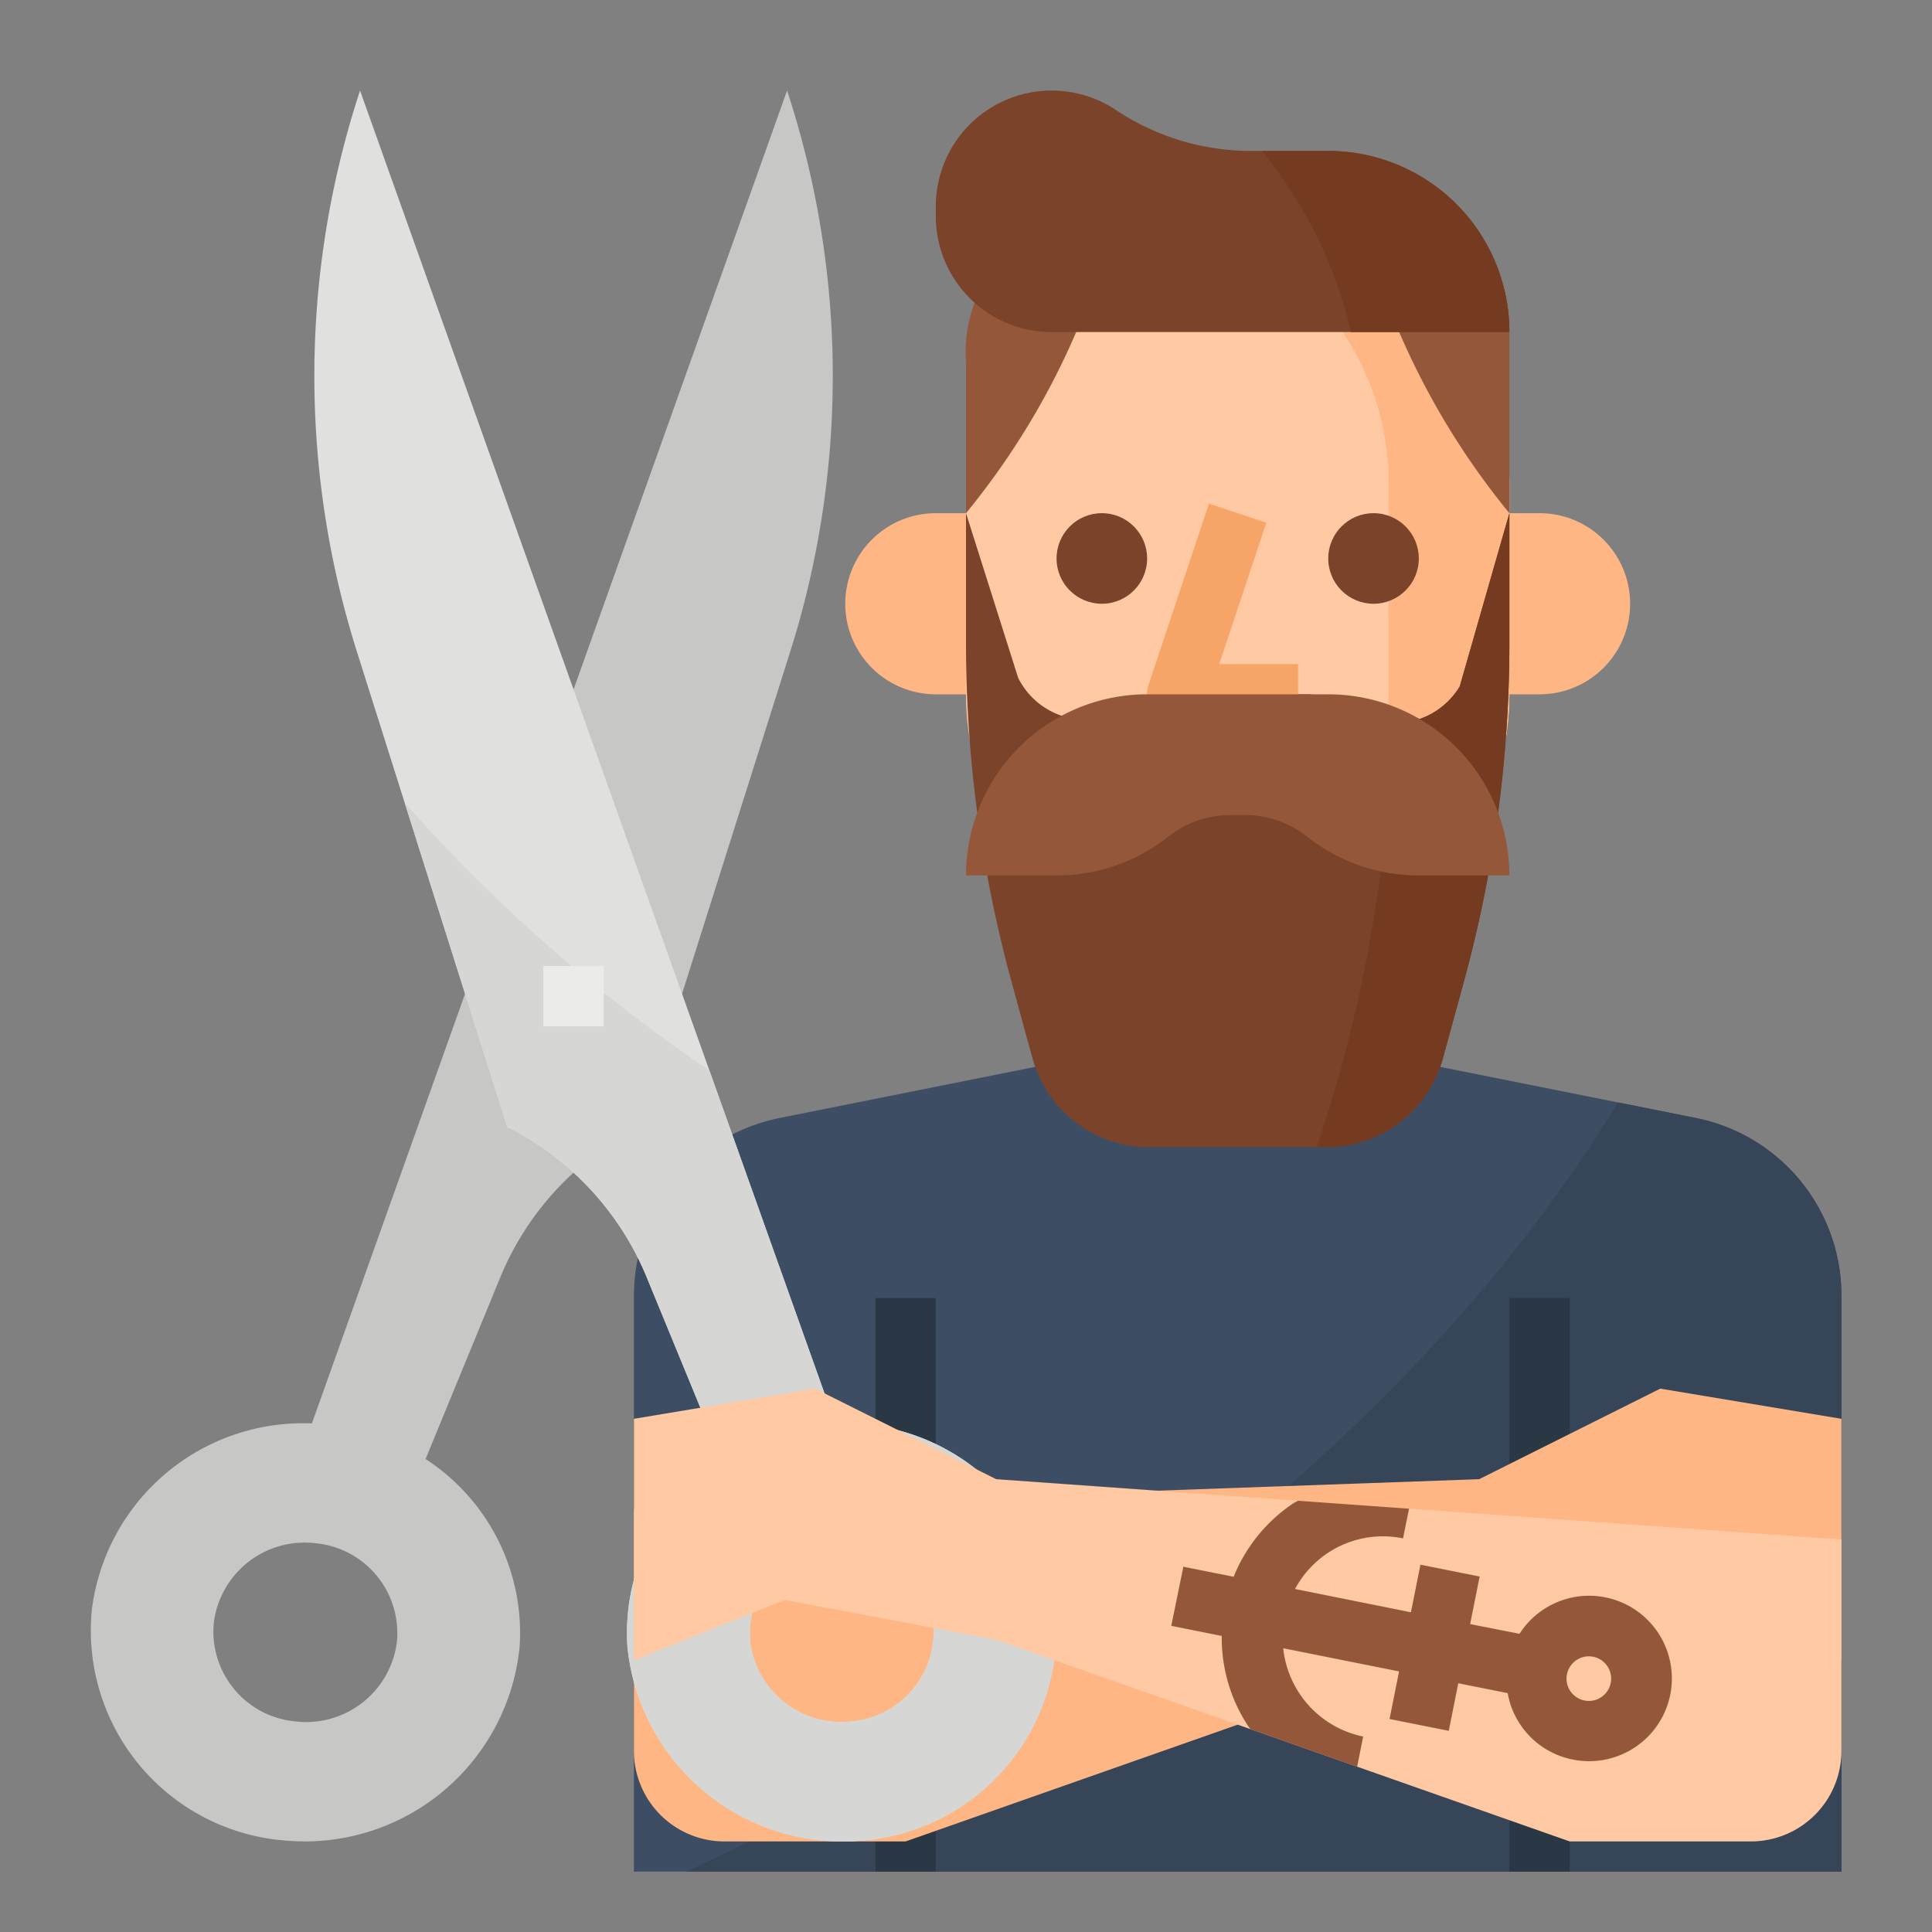 <?xml version="1.0" ?><svg viewBox="0 0 64 64" xmlns="http://www.w3.org/2000/svg"><rect x="0" y="0" width="64" height="64" fill="#808080" stroke="none"/><g id="flat"><path d="M61,62V42.919a6,6,0,0,0-4.823-5.884L46,35V26H36v9L25.822,37.036A6,6,0,0,0,21,42.919V62" style="fill:#3d4d63"/><path d="M61,42.919a6,6,0,0,0-4.823-5.884l-2.584-.516C45.293,50.178,30.344,58.47,22.731,62H61Z" style="fill:#374559"/><rect height="19" style="fill:#2a3845" width="2" x="50" y="43"/><rect height="19" style="fill:#2a3845" width="2" x="29" y="43"/><path d="M51,17H50v6h1a3,3,0,0,0,0-6Z" style="fill:#feb784"/><path d="M31.05,17H31a3,3,0,0,0,0,6h1.06L32,17Z" style="fill:#feb784"/><path d="M41,32h0a9,9,0,0,1-9-9V16a9,9,0,0,1,9-9h0a9,9,0,0,1,9,9v7A9,9,0,0,1,41,32Z" style="fill:#fec9a3"/><path d="M41,7a9.03,9.03,0,0,0-2,.231A9,9,0,0,1,46,16v7a9,9,0,0,1-7,8.769A8.977,8.977,0,0,0,50,23V16A9,9,0,0,0,41,7Z" style="fill:#feb784"/><path d="M32,17h0V12a4.681,4.681,0,0,1,5-5h0l-.176.633A25.122,25.122,0,0,1,32,17Z" style="fill:#95573a"/><path d="M50,17h0V11c0-3.314-2.239-4-5-4h0l.176.633A25.122,25.122,0,0,0,50,17Z" style="fill:#95573a"/><path d="M50,11H34.838A3.838,3.838,0,0,1,31,7.162V6.838A3.838,3.838,0,0,1,34.838,3h0a3.834,3.834,0,0,1,2.129.645h0A8.077,8.077,0,0,0,41.444,5H44a6,6,0,0,1,6,6Z" style="fill:#7a432a"/><path d="M43.945,38h-5.89A4,4,0,0,1,34.2,35.052l-.7-2.56A42.509,42.509,0,0,1,32,21.308V17l1.728,5.455a2.51,2.51,0,0,0,3.639.967h0A2.515,2.515,0,0,1,38.76,23h4.48a2.515,2.515,0,0,1,1.393.422l.175.117a2.512,2.512,0,0,0,3.547-.8L50,17v4.308a42.509,42.509,0,0,1-1.5,11.184l-.7,2.56A4,4,0,0,1,43.945,38Z" style="fill:#7a432a"/><path d="M48.355,22.741a2.5,2.5,0,0,1-2.229,1.209A47.973,47.973,0,0,1,43.619,38h.326A4,4,0,0,0,47.8,35.052l.7-2.56A42.509,42.509,0,0,0,50,21.308V17Z" style="fill:#743b20"/><circle cx="36.5" cy="18.5" r="1.5" style="fill:#7a432a"/><circle cx="45.5" cy="18.5" r="1.5" style="fill:#7a432a"/><path d="M41.948,17.316l-1.9-.632-2,6A1,1,0,0,0,39,24h4V22H40.388Z" style="fill:#f7a468"/><path d="M44,23H38a6,6,0,0,0-6,6h3a5.951,5.951,0,0,0,3.661-1.254A3.335,3.335,0,0,1,40.692,27h.616a3.335,3.335,0,0,1,2.031.746A5.951,5.951,0,0,0,47,29h3A6,6,0,0,0,44,23Z" style="fill:#95573a"/><path d="M44,5H41.8a14.68,14.68,0,0,1,2.952,6H50A6,6,0,0,0,44,5Z" style="fill:#743b20"/><path d="M49,49,21,50v8a3,3,0,0,0,3,3h6l19-6.682L56,53l5,2V47l-6-1Z" style="fill:#feb784"/><path d="M3.043,53.32a6.978,6.978,0,0,0,6.415,7.651,7.154,7.154,0,0,0,7.755-6.418,6.867,6.867,0,0,0-3.115-6.22l2.485-6.045A9.712,9.712,0,0,1,21.2,37.33h0L26.173,21.6a30.285,30.285,0,0,0-.1-18.6h0L10.332,47.153A7.052,7.052,0,0,0,3.043,53.32Zm4.041.43a3.031,3.031,0,0,1,3.363-2.629,2.989,2.989,0,0,1,2.7,3.274,3.032,3.032,0,0,1-3.363,2.629A2.989,2.989,0,0,1,7.084,53.75Z" style="fill:#c7c7c5"/><path d="M27.668,47.153,11.927,3h0a30.285,30.285,0,0,0-.1,18.6L16.8,37.33h0a9.712,9.712,0,0,1,4.614,4.958L23.9,48.333a6.867,6.867,0,0,0-3.115,6.22,7.154,7.154,0,0,0,7.755,6.418,6.978,6.978,0,0,0,6.415-7.651A7.052,7.052,0,0,0,27.668,47.153Zm.548,9.871A3.032,3.032,0,0,1,24.853,54.4a2.989,2.989,0,0,1,2.7-3.274,3.031,3.031,0,0,1,3.363,2.629A2.989,2.989,0,0,1,28.216,57.024Z" style="fill:#e0e0de"/><path d="M34.957,53.32a7.052,7.052,0,0,0-7.289-6.167L23.5,35.461a53.542,53.542,0,0,1-10.094-8.868L16.8,37.33a9.712,9.712,0,0,1,4.614,4.958L23.9,48.333a6.87,6.87,0,0,0-3.116,6.22,7.156,7.156,0,0,0,7.756,6.418A6.978,6.978,0,0,0,34.957,53.32Zm-6.741,3.7A3.032,3.032,0,0,1,24.853,54.4a2.989,2.989,0,0,1,2.7-3.274,3.031,3.031,0,0,1,3.363,2.629A2.989,2.989,0,0,1,28.216,57.024Z" style="fill:#d6d6d4"/><rect height="2" style="fill:#ebebe9" width="2" x="18" y="32"/><path d="M33,49l28,2v7a3,3,0,0,1-3,3H52L33,54.318,26,53l-5,2V47l6-1Z" style="fill:#fec9a3"/><path d="M42.508,54.6l3.838.768-.315,1.576,1.961.392.315-1.576,1.637.327a2.722,2.722,0,0,0,2.156,2.2,2.785,2.785,0,0,0,.543.054,2.74,2.74,0,1,0-2.307-4.219L48.7,53.8l.315-1.576-1.961-.392-.315,1.576L42.9,52.638a3.3,3.3,0,0,1,3.577-1.677l.2-.984L43,49.714c-.047.03-.1.048-.147.079a5.307,5.307,0,0,0-1.986,2.439L39.2,51.9,38.8,53.858l1.672.335a5.308,5.308,0,0,0,.894,3.014c.019.028.044.049.063.077l3.528,1.241.2-1A3.338,3.338,0,0,1,42.508,54.6Zm9.4.861a.74.74,0,0,1,.723-.593.8.8,0,0,1,.146.014.739.739,0,1,1-.869.579Z" style="fill:#95573a"/></g></svg>